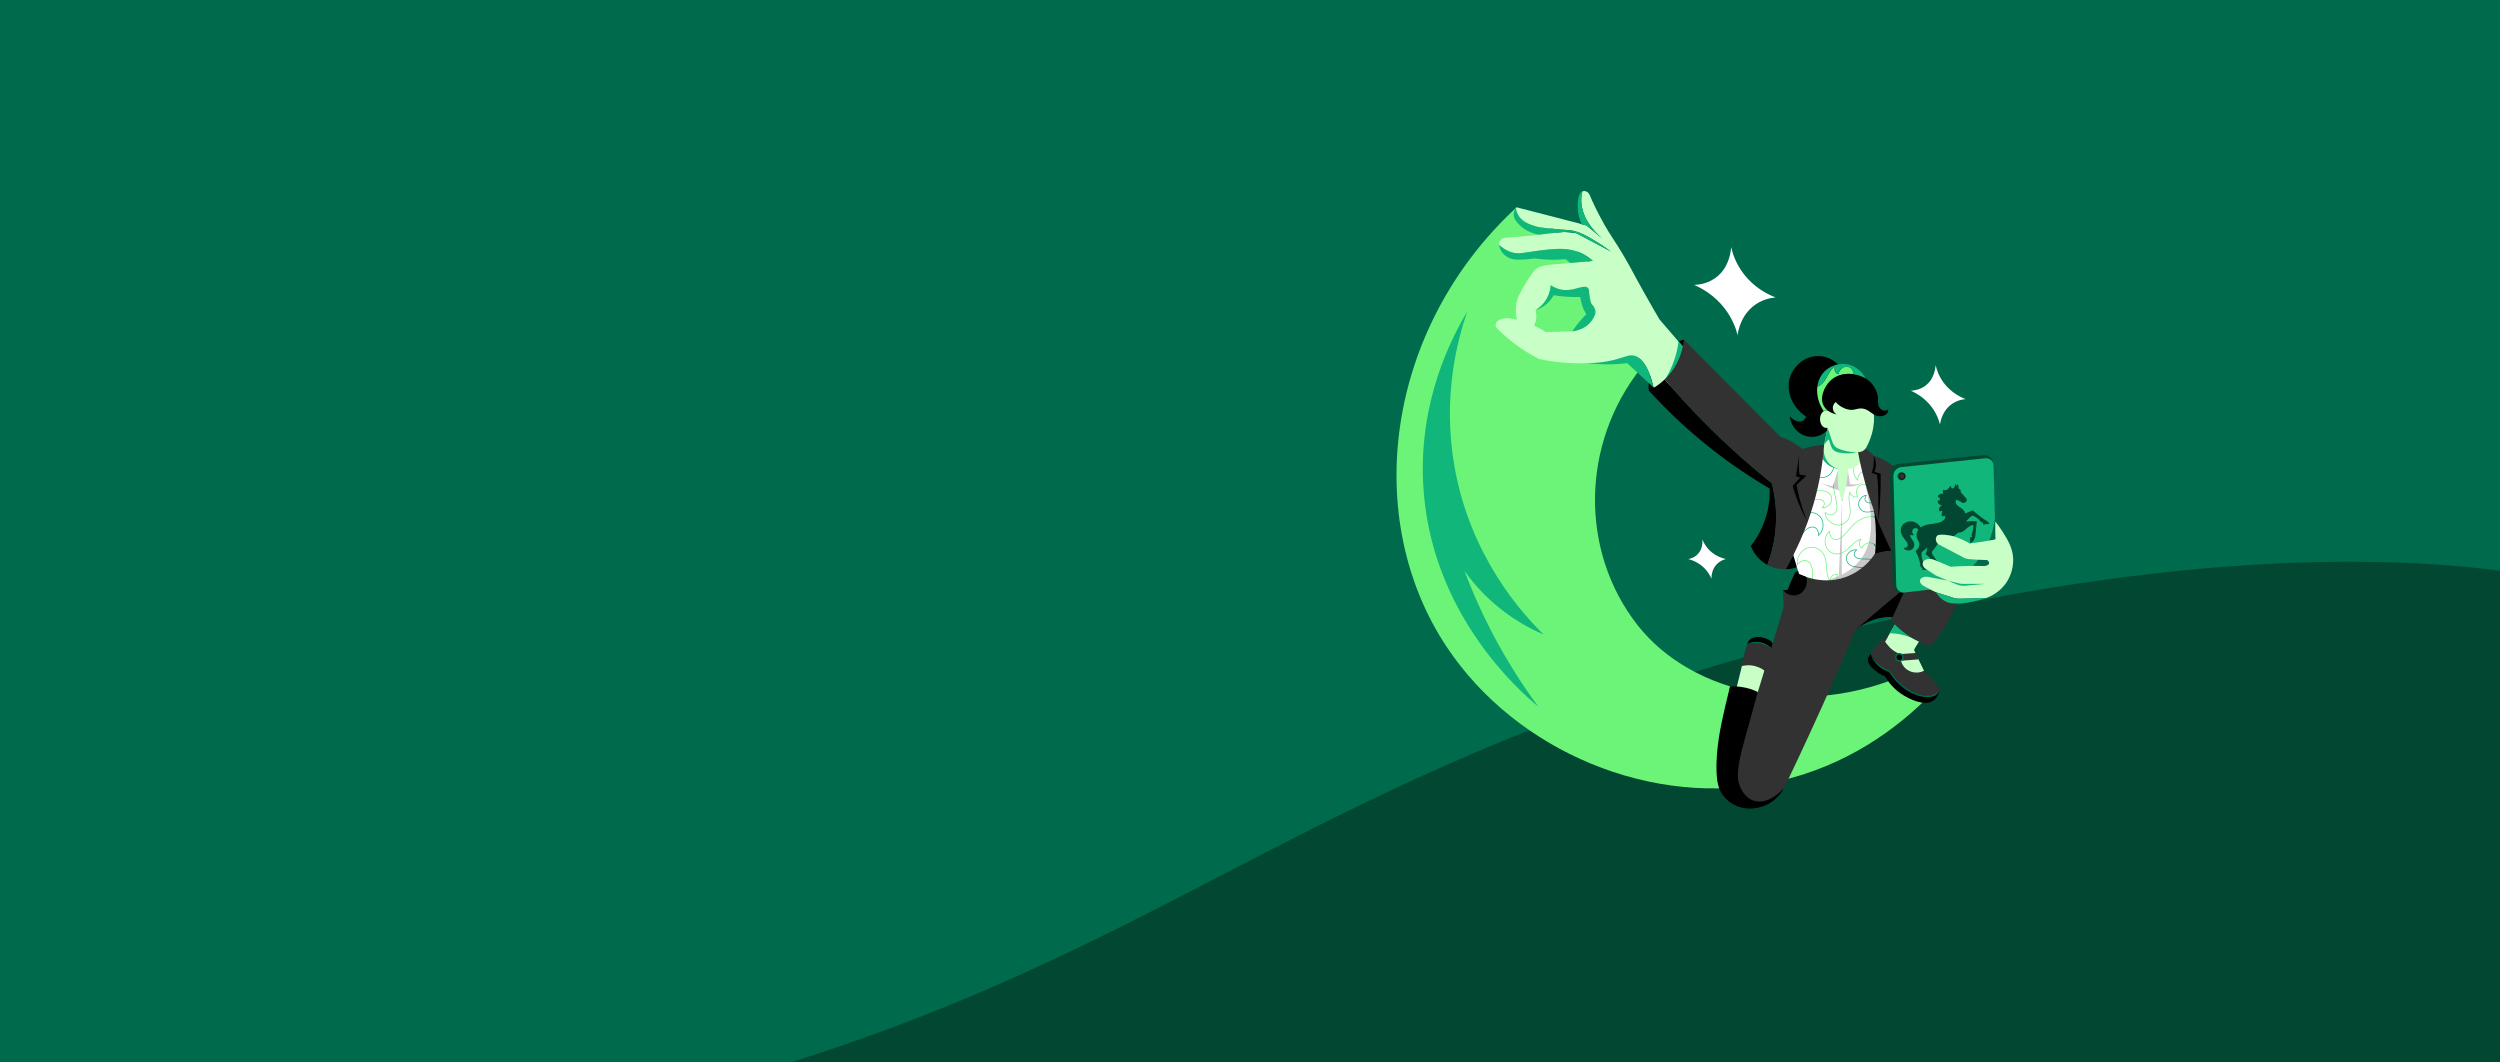 <svg width="2000" height="850" viewBox="0 0 2000 850" fill="none" xmlns="http://www.w3.org/2000/svg">
<rect x="0" y="0" width="2000" height="850" fill="#808080" stroke="none"/>
<g clip-path="url(#clip0_283_2381)">
<rect width="2000" height="850" fill="white"/>
<rect width="2000" height="850" fill="#006A4D"/>
<path d="M1326.47 546.972C973.629 662.778 874.932 808.821 440.748 899.367C154.955 958.967 -158.372 879.453 -249.994 755.895L-71.933 1609.73L2414.72 1091.16L2335.13 709.516C2260.61 352.164 1679.3 431.166 1326.47 546.972Z" fill="#024731"/>
<g clip-path="url(#clip1_283_2381)">
<path d="M1545.24 554.92C1517.62 583.166 1477.05 612.881 1421.78 625.194C1321.68 647.492 1212.91 600.728 1157.68 518.026C1088.85 414.944 1108.18 263.253 1212.88 166.204C1227.61 173.451 1250.71 187.178 1271.95 211.673C1299.5 243.439 1309.46 276.651 1313.34 293.789C1264.59 354.757 1263.74 440.784 1309.83 499.845C1353.77 556.151 1445.83 575.552 1527.04 538.348L1545.24 554.92Z" fill="#6CF479"/>
<path d="M1551.59 552.191C1551.49 552.757 1551.32 553.451 1551.06 554.225C1550.7 555.286 1550.29 556.109 1550 556.643C1549.47 557.631 1549.13 558.269 1548.48 558.907C1548.07 559.365 1547.45 559.969 1546.59 560.528C1538.99 565.55 1526.51 558.382 1523.44 556.62C1515.36 551.977 1510.56 545.47 1507.92 540.991C1507.48 540.839 1506.81 540.596 1506.01 540.235C1503.06 538.913 1501.19 537.309 1498.46 534.931C1497.19 533.835 1496.57 533.197 1495.96 532.339C1495.04 531.039 1494.62 529.91 1494.49 529.526C1494.49 529.517 1494.49 529.508 1494.49 529.499C1494.05 528.234 1494.22 526.836 1494.88 525.675C1495.43 524.718 1495.97 523.819 1496.5 522.979C1498.44 524.906 1500.58 526.882 1502.93 528.871C1506.75 532.124 1510.49 534.863 1513.98 537.162C1514.88 538.939 1520.82 550.258 1533.97 553.429C1542.07 555.382 1548.81 553.254 1551.59 552.191Z" fill="black"/>
<path d="M1474.63 296.406C1474.19 295.707 1467.1 284.795 1454.34 284.845C1443.86 284.886 1435.84 292.29 1432.69 299.85C1428.04 310.998 1432.77 325.353 1444.87 333.304C1444.08 335.501 1442.79 336.345 1442.28 336.625C1439.49 338.179 1435.01 336.889 1431.83 332.935C1432.7 341.855 1439.78 348.801 1448.25 349.438C1455.82 350.008 1463.12 345.44 1466.14 338.101L1474.63 296.406Z" fill="black"/>
<path d="M1486.22 360.261C1487.07 361.985 1487.91 363.709 1488.75 365.432C1490.2 367.366 1491.65 369.299 1493.1 371.233C1485.94 381.878 1478.79 392.523 1471.63 403.169C1463.97 389.229 1456.31 375.288 1448.65 361.348C1452.2 359.494 1455.74 357.639 1459.28 355.784C1460.34 350.646 1461.4 345.507 1462.46 340.368C1464.68 340.546 1466.91 340.724 1469.13 340.902L1486.22 360.261Z" fill="#C7FFC6"/>
<path d="M1470.76 375.298C1469.49 374.926 1464.31 373.252 1461.19 367.958C1459.11 364.44 1458.95 361.031 1458.98 359.452C1458.11 363.275 1457.24 367.098 1456.37 370.921C1457.81 371.836 1459.67 372.832 1461.93 373.646C1465.41 374.898 1468.53 375.24 1470.76 375.298Z" fill="#11B67A"/>
<path d="M1347.09 271.716C1343.57 272.647 1334.9 275.456 1327.87 283.677C1317.69 295.583 1318.76 309.717 1319.02 312.462C1322.4 311.395 1332.07 307.858 1339.35 297.95C1347.55 286.806 1347.28 275.032 1347.09 271.716Z" fill="black"/>
<path d="M1301.82 290.611L1289.3 290.24L1269.55 290.52L1288.02 280.591L1316.09 282.744L1301.82 290.611Z" fill="#C7FFC6"/>
<path d="M1226.54 254.462C1228.02 251.892 1228.29 249.475 1228.34 248.26L1215.86 235.14C1214.27 238.274 1213.52 241.07 1213.15 243.036C1213.03 243.657 1212.93 244.267 1212.86 244.866C1214.45 246.899 1218.43 248.13 1220.48 249.893C1222.6 251.711 1224.99 257.156 1226.54 254.462ZM1213.53 255.806C1213.64 256.196 1213.73 256.49 1213.79 256.67C1214.4 258.619 1215.13 260.161 1215.7 261.217C1216.01 261.477 1219.55 264.386 1223.67 263.126C1225.64 262.533 1226.87 261.245 1227.43 260.556C1225.28 259.574 1222.96 258.636 1220.44 257.783C1218.04 256.97 1215.72 256.32 1213.53 255.806Z" fill="#C7FFC6"/>
<path d="M1346.42 277.427C1340.15 270.136 1333.89 262.844 1327.62 255.558C1324.64 250.491 1320.03 242.578 1314.54 232.745C1305.58 216.738 1304.59 214.067 1298.46 203.759C1290.75 190.813 1289.02 189.458 1283.31 179.364C1277.95 169.867 1274.13 161.615 1271.63 155.759C1270.84 153.919 1269 152.696 1267 152.842C1266.52 152.877 1266.16 152.978 1265.92 153.067C1265.92 153.067 1265.26 155.574 1265.08 158.235C1264.04 173.462 1275.66 185.47 1281.5 190.548C1277.36 187.153 1273.22 183.753 1269.08 180.347C1267.56 180.07 1265.82 179.647 1263.95 178.98C1263.73 178.901 1263.52 178.822 1263.31 178.743C1246.76 174.467 1230.22 170.197 1213.67 165.933C1213.38 165.854 1213.07 165.961 1212.88 166.204L1212.88 166.21C1212.75 166.374 1212.7 166.594 1212.73 166.797C1213.18 169.559 1214.18 171.446 1214.79 172.445C1217.89 177.495 1223.17 179.297 1226.94 180.579C1230.13 181.663 1232.59 181.985 1235.82 182.358C1254.69 184.544 1255.07 183.533 1260.41 185.069C1265.71 186.594 1269.41 188.774 1276.3 192.824C1281.58 195.936 1285.78 198.958 1288.78 201.291C1279.52 196.377 1270.27 191.468 1261.02 186.56L1251.48 185.577C1243 186.187 1227.22 188.243 1227.22 188.243L1203.92 190.299C1201.08 190.553 1199 193.101 1199.32 195.942C1201.4 197.873 1204.32 200.025 1208.15 201.426C1215.02 203.928 1219.15 201.934 1231.28 200.443C1243.94 198.896 1254.74 197.693 1265.08 202.55C1269.3 204.527 1272.34 207.001 1274.19 208.718C1268.25 209.271 1262.3 209.819 1256.35 210.373C1256.36 210.384 1256.37 210.39 1256.38 210.401C1253.23 210.723 1250.66 210.915 1248.96 211.034C1244.86 211.31 1239.73 211.542 1234.23 212.739C1233.36 212.931 1232.06 213.231 1230.58 214.044C1228.35 215.27 1227.07 216.913 1226.17 218.116C1222.55 222.979 1219.21 228.836 1218.25 230.542C1217.46 231.994 1216.67 233.474 1215.89 234.976C1215.78 235.174 1215.68 235.377 1215.58 235.575L1215.52 235.676C1214.84 237.134 1214.08 239.06 1213.5 241.415C1213.94 239.653 1214.66 237.489 1215.86 235.14L1228.34 248.26C1230.41 247.001 1234.63 244.036 1237.6 238.54C1239.83 234.394 1240.42 230.542 1240.59 228.255C1245.9 232.423 1250.09 233.095 1252.85 232.988C1258 232.79 1265.92 229.616 1268.96 230.915C1269.25 231.039 1270.05 231.384 1270.55 232.191C1271.19 233.214 1270.97 234.377 1270.88 235.061C1270.88 235.061 1270.45 238.269 1272.15 242.076C1272.3 242.402 1272.72 243.037 1273.12 243.669C1274.41 245.693 1275.18 246.543 1275.5 247.074C1276.96 249.485 1274.31 253.809 1273.59 254.995C1269.33 261.958 1260.58 264.413 1257.79 265.092L1236.76 265.651C1234.2 264.007 1231.09 262.228 1227.43 260.556C1226.87 261.246 1225.64 262.533 1223.67 263.126C1219.55 264.386 1216.01 261.477 1215.7 261.217C1215.13 260.161 1214.4 258.619 1213.79 256.67C1213.73 256.49 1213.64 256.196 1213.53 255.806C1211.02 255.219 1208.67 254.807 1206.56 254.519H1206.55C1201.22 254.434 1197.22 256.501 1196.58 259.263C1196.44 259.822 1196.38 260.692 1196.85 261.872C1200.44 265.6 1204.72 269.565 1209.74 273.502C1217.54 279.63 1225.06 284.058 1231.43 287.244C1237.01 288.436 1243.39 289.475 1250.46 290.079C1257.47 290.678 1263.88 290.74 1269.55 290.52C1273.18 289.706 1276.81 288.893 1280.44 288.074C1280.56 288.08 1280.67 288.086 1280.78 288.086C1296.4 288.441 1299.99 282.347 1307.15 284.442C1312.41 285.973 1318.67 291.661 1322.86 309.961C1331.37 311.949 1340.29 308.628 1345.43 301.562C1350.59 294.474 1350.98 284.923 1346.42 277.427ZM1281.52 190.565C1282.4 191.293 1283.27 192.011 1284.15 192.728C1283.6 192.299 1282.67 191.57 1281.52 190.565Z" fill="#C7FFC6"/>
<path d="M1322.86 309.961L1301.82 290.61C1295.11 291.356 1287.13 291.763 1278.17 291.266C1275.17 291.096 1272.29 290.842 1269.55 290.52C1275.03 290.541 1283.2 290.081 1292.72 287.529C1300.43 285.463 1303.23 283.582 1307.15 284.443C1312.04 285.517 1318.18 290.756 1322.86 309.961Z" fill="#11B67A"/>
<path d="M1281.5 190.55C1281.81 190.821 1277.66 187.747 1275.29 185.451C1273.31 183.533 1272.52 182.522 1271.36 181.703C1270.85 181.346 1270.39 181.119 1270.16 180.998C1268.29 180.014 1266.59 179.619 1265.42 179.443L1265.3 179.154C1263.31 174.83 1262.63 171.101 1262.37 168.614C1261.88 163.925 1261.99 154.63 1265.83 153.094C1265.86 153.084 1265.89 153.074 1265.92 153.064C1265.92 153.064 1265.26 155.577 1265.08 158.234C1264.04 173.461 1275.66 185.47 1281.5 190.55Z" fill="#11B67A"/>
<path d="M1281.52 190.565C1281.52 190.565 1281.51 190.555 1281.5 190.55" stroke="white" stroke-miterlimit="10"/>
<path d="M1288.78 201.288C1279.52 196.376 1270.27 191.469 1261.01 186.563C1259.73 186.107 1257.98 185.636 1255.89 185.463C1254.17 185.322 1252.67 185.418 1251.48 185.579C1249.59 185.741 1247.57 185.924 1245.44 186.133C1241.31 186.536 1240.4 186.634 1239.9 186.694C1239.62 186.729 1239.41 186.756 1239.28 186.772C1237.69 186.976 1235.15 187.281 1230.97 187.736C1227.04 186.965 1220.6 185.045 1215.44 179.833C1213.4 177.771 1210.8 175.121 1210.95 171.42C1211.05 169.18 1211.98 167.472 1212.68 166.483C1213.1 169.414 1214.15 171.405 1214.79 172.448C1217.89 177.494 1223.17 179.297 1226.94 180.578C1230.12 181.661 1232.6 181.984 1235.82 182.356C1254.69 184.546 1255.07 183.533 1260.41 185.068C1265.72 186.592 1269.41 188.772 1276.3 192.825C1281.58 195.934 1285.78 198.959 1288.78 201.288Z" fill="#11B67A"/>
<path d="M1274.19 208.718C1268.25 209.269 1262.3 209.82 1256.35 210.371C1255.05 209.353 1253.76 208.335 1252.46 207.317C1249.14 207.625 1245.52 207.809 1241.61 207.784C1236.35 207.749 1231.55 207.337 1227.31 206.756C1225.43 207.052 1223.42 207.3 1221.28 207.471C1218.1 207.726 1215.14 207.771 1212.45 207.69C1206.79 207.118 1202 203.84 1200.11 199.088C1199.68 198 1199.44 196.937 1199.32 195.944C1201.4 197.871 1204.32 200.026 1208.15 201.427C1215.01 203.93 1219.15 201.933 1231.28 200.443C1243.93 198.894 1254.74 197.692 1265.08 202.549C1269.3 204.526 1272.34 206.999 1274.19 208.718Z" fill="#11B67A"/>
<path d="M1274.43 254.994C1271.38 260.311 1266.44 262.629 1264.88 263.265C1261.38 264.689 1258.3 265.039 1257.79 265.091C1259.34 262.782 1261.14 260.328 1263.21 257.795C1265.19 255.392 1267.14 253.246 1269.01 251.349C1267.89 249.571 1266.62 247.157 1265.64 244.148C1264.84 241.679 1264.44 239.435 1264.24 237.607C1260.65 237.701 1256.7 237.642 1252.46 237.324C1249.05 237.066 1245.87 236.673 1242.93 236.202C1241.9 238.034 1240.13 240.701 1237.22 243.214C1233.85 246.134 1230.46 247.56 1228.34 248.26C1230.41 246.999 1234.63 244.034 1237.6 238.541C1239.83 234.394 1240.42 230.545 1240.59 228.255C1246.19 231.635 1250.69 232.185 1253.81 232.03C1261.23 231.663 1267.61 227.57 1270.32 230.312C1270.92 230.924 1271.14 231.681 1271.24 232.15C1271.28 232.995 1271.33 233.678 1271.37 234.122C1271.42 234.721 1271.47 235.2 1271.53 235.668C1271.75 237.321 1271.93 238.982 1272.47 240.961C1272.77 242.051 1272.99 242.558 1273.27 243.034C1273.71 243.788 1274.13 244.168 1274.49 244.576C1274.49 244.576 1275.56 245.809 1276.19 248.084C1276.91 250.667 1275.47 253.17 1274.43 254.994Z" fill="#11B67A"/>
<path d="M1438.07 453.36L1434.67 444.03L1428.5 455.3C1430.49 455.366 1433.07 455.186 1435.89 454.237C1436.68 453.971 1437.41 453.672 1438.07 453.36Z" fill="black"/>
<path d="M1498.88 406.606L1499.31 444.03C1501.11 443.042 1503.86 441.823 1507.39 441.266C1509.7 440.901 1511.74 440.918 1513.34 441.053L1498.88 406.606Z" fill="black"/>
<path d="M1499.31 444.031C1499.27 444.099 1499.23 444.166 1499.19 444.246L1499.17 444.268C1499.14 444.313 1499.11 444.364 1499.07 444.415C1498.66 445.081 1498.04 446.042 1497.2 447.188C1497.07 447.358 1496.94 447.533 1496.8 447.713C1495.53 449.391 1493.82 451.402 1491.64 453.458C1491.63 453.475 1491.61 453.486 1491.6 453.497C1491.37 453.712 1491.15 453.926 1490.91 454.141C1490.74 454.288 1490.57 454.44 1490.4 454.582C1486.35 458.146 1480.88 461.704 1473.79 463.805C1472.64 464.15 1471.49 464.438 1470.37 464.675C1470.18 464.714 1470 464.748 1469.81 464.788C1462.34 466.262 1455.62 465.545 1450.37 464.234C1450.18 464.195 1449.99 464.144 1449.8 464.093C1444.34 462.67 1440.57 460.653 1439.35 459.976L1434.67 444.031C1435.67 439.992 1436.68 435.948 1437.68 431.91C1437.78 431.526 1437.88 431.142 1437.97 430.758C1439.47 424.731 1440.97 418.705 1442.47 412.678C1442.54 412.407 1442.6 412.13 1442.67 411.859C1443.65 407.934 1444.63 404.002 1445.6 400.077C1445.65 399.891 1445.7 399.699 1445.74 399.512C1446.68 395.734 1447.62 391.949 1448.56 388.171V388.165C1448.61 387.979 1448.66 387.803 1448.7 387.617C1449.36 384.968 1450.02 382.314 1450.68 379.665C1450.73 379.456 1450.78 379.247 1450.83 379.038C1451.19 377.614 1451.54 376.197 1451.89 374.773L1452.03 374.231C1452.09 373.983 1452.15 373.74 1452.22 373.491C1452.26 373.305 1452.31 373.113 1452.35 372.926C1453.41 368.702 1454.46 364.477 1455.51 360.252C1455.67 361.314 1456.07 363.251 1457.13 365.443C1457.29 365.764 1457.46 366.098 1457.66 366.431C1458.21 367.402 1458.9 368.413 1459.76 369.396C1461.01 370.814 1462.35 371.887 1463.68 372.712H1463.69C1463.87 372.825 1464.05 372.938 1464.24 373.039C1465.06 373.508 1465.86 373.881 1466.61 374.175C1466.79 374.248 1466.97 374.316 1467.14 374.378C1468.79 374.977 1470.12 375.203 1470.76 375.299C1470.76 375.31 1470.76 375.321 1470.76 375.332C1470.75 375.372 1470.75 375.411 1470.74 375.457C1470.7 375.762 1470.66 376.072 1470.62 376.389V376.394C1470.6 376.632 1470.57 376.874 1470.54 377.117C1470.43 378.083 1470.35 379.111 1470.31 380.19C1470.28 380.721 1470.26 381.274 1470.26 381.833C1470.23 383.308 1470.27 384.872 1470.39 386.51C1470.45 387.284 1470.52 388.035 1470.61 388.764C1470.65 389.103 1470.69 389.436 1470.74 389.764C1471.36 394.288 1472.5 398.078 1473.58 400.953C1474.76 397.643 1475.91 393.706 1476.77 389.193C1476.82 388.911 1476.87 388.628 1476.92 388.346C1476.93 388.323 1476.93 388.295 1476.93 388.272C1476.99 387.973 1477.04 387.668 1477.09 387.363C1477.18 386.866 1477.25 386.375 1477.32 385.889C1477.81 382.483 1478.05 379.326 1478.13 376.496C1478.14 376.033 1478.15 375.581 1478.15 375.135C1479.15 375.078 1480.87 374.892 1482.78 374.124C1482.99 374.045 1483.2 373.954 1483.4 373.858C1484.26 373.463 1485.16 372.943 1486.02 372.266C1486.25 372.085 1486.46 371.91 1486.66 371.723C1486.83 371.576 1486.99 371.43 1487.14 371.277C1487.72 370.701 1488.19 370.131 1488.57 369.605C1488.81 370.43 1489.03 371.26 1489.26 372.085C1489.33 372.322 1489.4 372.565 1489.47 372.802C1489.86 374.225 1490.26 375.649 1490.66 377.072C1490.71 377.253 1490.76 377.439 1490.81 377.62C1491.76 381.043 1492.71 384.465 1493.67 387.894C1493.74 388.159 1493.81 388.425 1493.89 388.69C1495.12 393.102 1496.35 397.518 1497.58 401.93C1497.63 402.11 1497.68 402.297 1497.73 402.477C1498.12 403.856 1498.5 405.228 1498.89 406.606L1498.9 408.058L1498.91 408.6L1498.92 409.176L1498.96 413.181L1498.97 413.763L1499.21 435.05L1499.22 435.801L1499.31 444.031Z" fill="white"/>
<path d="M1463.1 463.878C1463.19 464.048 1463.29 464.223 1463.39 464.387C1462.4 464.472 1461.53 464.517 1460.81 464.545C1461.55 464.342 1462.32 464.121 1463.1 463.878Z" fill="#C9C9C9"/>
<path d="M1463.65 463.709C1463.75 463.675 1463.86 463.641 1463.98 463.607C1463.94 463.782 1463.91 463.958 1463.9 464.138C1463.81 463.997 1463.73 463.85 1463.65 463.709Z" fill="#C9C9C9"/>
<path d="M1469.43 463.59C1467.6 463.923 1465.92 464.144 1464.46 464.291C1464.48 463.986 1464.52 463.692 1464.59 463.404C1466.1 462.907 1467.67 462.336 1469.26 461.681C1469.22 462.331 1469.28 462.975 1469.43 463.59Z" fill="#C9C9C9"/>
<path d="M1486.55 454.017C1487.87 454.13 1489.14 454.248 1490.32 454.559C1483.7 459.823 1476.1 462.303 1469.98 463.483C1469.83 462.822 1469.76 462.128 1469.84 461.433C1470.25 461.263 1470.67 461.077 1471.09 460.891V460.885C1471.87 460.54 1472.65 460.168 1473.43 459.772C1476.69 458.123 1479.94 456.078 1482.91 453.525C1484.1 453.808 1485.33 453.909 1486.55 454.017Z" fill="#C9C9C9"/>
<path d="M1491.97 447.493C1493.57 447.505 1495.26 447.516 1496.96 447.731C1496.52 448.324 1496.05 448.911 1495.56 449.493C1494.09 451.232 1492.51 452.769 1490.86 454.124C1489.5 453.706 1488.03 453.577 1486.6 453.452C1485.55 453.362 1484.48 453.271 1483.44 453.068C1485.33 451.396 1487.09 449.516 1488.67 447.397C1489.69 447.482 1490.8 447.488 1491.97 447.493Z" fill="#C9C9C9"/>
<path d="M1500.48 437.468V437.473C1500.38 439.337 1500.23 441.139 1500.06 442.862C1499.88 443.189 1499.71 443.511 1499.51 443.839C1499.51 443.843 1499.51 443.846 1499.51 443.85C1499.51 443.856 1499.5 443.861 1499.5 443.867C1499.38 444.082 1499.25 444.296 1499.12 444.511C1498.59 445.415 1497.99 446.313 1497.34 447.205C1497.29 447.2 1497.25 447.194 1497.2 447.188C1495.42 446.951 1493.65 446.94 1491.97 446.928C1490.95 446.923 1489.97 446.917 1489.06 446.861C1489.47 446.307 1489.85 445.737 1490.22 445.149C1492.32 441.845 1493.81 438.281 1494.84 434.621C1496.66 434.361 1498.16 434.887 1499.22 435.801C1499.77 436.27 1500.2 436.846 1500.48 437.468Z" fill="#C9C9C9"/>
<path d="M1495.29 402.054C1494.05 394.881 1492.61 390.029 1493.19 389.91C1493.59 389.831 1494.61 392.102 1497.29 401.98C1496.58 402.093 1495.92 402.127 1495.29 402.054Z" fill="#C9C9C9"/>
<path d="M1499.04 408.572C1498.77 408.628 1498.5 408.685 1498.23 408.747C1497.59 408.888 1496.95 409.029 1496.31 409.142C1496.05 406.832 1495.73 404.646 1495.39 402.63C1496.04 402.692 1496.72 402.647 1497.44 402.528C1497.92 404.302 1498.45 406.307 1499.04 408.572Z" fill="#C9C9C9"/>
<path d="M1499.84 413.327C1498.84 413.124 1497.77 413.022 1496.66 413.045C1496.58 411.91 1496.48 410.797 1496.36 409.707C1497.03 409.588 1497.69 409.441 1498.35 409.3C1498.63 409.238 1498.9 409.176 1499.17 409.12C1499.25 409.413 1499.33 409.707 1499.41 410.006C1499.56 411.08 1499.7 412.192 1499.84 413.327Z" fill="#C9C9C9"/>
<path d="M1500.55 436.4C1499.39 434.711 1497.32 433.796 1495.01 434.034C1496.84 427.233 1497.1 420.105 1496.69 413.616C1497.82 413.593 1498.89 413.706 1499.9 413.932C1500.37 418.196 1500.69 422.856 1500.73 427.866C1500.76 430.842 1500.69 433.689 1500.55 436.4Z" fill="#C9C9C9"/>
<path d="M1469.89 431.215C1470.75 431.017 1471.57 430.633 1472.37 430.108L1472.34 430.797C1471.59 431.243 1470.83 431.576 1470.02 431.763C1468.28 432.164 1466.74 431.881 1465.58 430.927C1464.26 429.848 1463.51 427.996 1463.45 425.663C1460.81 428.221 1459.77 432.017 1460.68 435.931C1461.25 438.371 1462.76 440.399 1464.92 441.641C1466.95 442.811 1469.4 443.189 1471.65 442.664C1471.72 442.647 1471.79 442.63 1471.85 442.613L1471.83 443.2C1471.81 443.206 1471.8 443.206 1471.78 443.212C1469.39 443.771 1466.79 443.375 1464.64 442.133C1462.33 440.811 1460.73 438.654 1460.13 436.061C1459.12 431.712 1460.4 427.504 1463.55 424.804L1464.03 424.392L1464.01 425.03C1463.95 427.487 1464.64 429.425 1465.94 430.492C1466.96 431.328 1468.33 431.576 1469.89 431.215Z" fill="#6CF479"/>
<path d="M1500.55 436.4C1500.53 436.762 1500.51 437.118 1500.48 437.468C1500.2 436.847 1499.77 436.27 1499.22 435.802C1498.16 434.887 1496.66 434.361 1494.84 434.621C1494.9 434.423 1494.96 434.232 1495.01 434.034C1496.59 433.87 1498.07 434.254 1499.21 435.05C1499.73 435.418 1500.19 435.869 1500.55 436.4Z" fill="#11B67A"/>
<path d="M1494.09 434.186C1494.4 434.113 1494.71 434.062 1495.01 434.034C1494.96 434.232 1494.9 434.424 1494.84 434.621C1494.64 434.644 1494.43 434.683 1494.22 434.734C1492.55 435.124 1490.41 436.344 1489.87 438.518L1489.79 438.84L1489.49 438.711C1488.35 438.231 1487.49 437.146 1487.21 435.802C1486.92 434.469 1487.23 433.085 1488.05 431.904C1485.19 432.825 1483.02 434.966 1480.73 437.219C1478.58 439.338 1476.36 441.523 1473.48 442.676V442.065C1476.16 440.93 1478.28 438.846 1480.33 436.818C1482.77 434.418 1485.29 431.933 1488.7 431.136L1488.98 431.074L1489.08 431.498L1488.99 431.645C1487.91 432.808 1487.46 434.282 1487.76 435.683C1487.99 436.728 1488.6 437.592 1489.42 438.05C1490.14 435.836 1492.35 434.587 1494.09 434.186Z" fill="#6CF479"/>
<path d="M1499.5 443.867C1499.38 444.082 1499.25 444.296 1499.12 444.511L1499.07 444.415L1499.06 444.392L1499.17 444.268L1499.19 444.246C1499.3 444.121 1499.4 443.991 1499.5 443.867Z" fill="#6CF479"/>
<path d="M1499.9 413.932C1499.6 413.864 1499.28 413.802 1498.97 413.762C1498.24 413.649 1497.48 413.598 1496.69 413.615C1496.68 413.423 1496.67 413.237 1496.66 413.045C1497.45 413.028 1498.22 413.073 1498.96 413.181C1499.26 413.22 1499.55 413.271 1499.84 413.327C1499.86 413.525 1499.88 413.728 1499.9 413.932Z" fill="#11B67A"/>
<path d="M1496.66 413.045C1496.67 413.237 1496.68 413.423 1496.69 413.615C1495.58 413.627 1494.4 413.768 1493.17 414.056C1486.49 415.604 1482.29 420.478 1478.58 424.77C1476.81 426.804 1475.2 428.668 1473.51 429.989V429.255C1475.04 427.996 1476.53 426.273 1478.15 424.403C1481.91 420.043 1486.19 415.095 1493.04 413.508C1494.31 413.214 1495.51 413.062 1496.66 413.045Z" fill="#6CF479"/>
<path d="M1466.55 388.188C1466.56 389.091 1466.62 389.984 1466.73 390.871C1465.55 390.464 1464.31 389.984 1463.04 389.436C1460.09 388.154 1457.56 386.759 1455.47 385.448C1457.1 386.352 1459.21 387.323 1461.77 388.052C1463.42 388.521 1464.95 388.798 1466.29 388.956L1466.55 388.188Z" fill="#C9C9C9"/>
<path d="M1471.13 392.226C1469.94 391.915 1468.67 391.537 1467.32 391.085C1467.13 389.532 1467.05 387.95 1467.14 386.357V386.352L1470.22 376.965C1470.22 376.965 1470.22 376.959 1470.22 376.959L1470.75 375.344C1470.75 375.34 1470.75 375.338 1470.75 375.338L1470.76 375.298C1470.76 375.31 1470.76 375.321 1470.76 375.332C1470.75 375.372 1470.75 375.411 1470.74 375.457C1470.7 375.762 1470.66 376.067 1470.63 376.383L1470.62 376.388V376.394C1470.59 376.631 1470.57 376.874 1470.54 377.117C1470.44 378.088 1470.36 379.116 1470.31 380.19C1470.28 380.726 1470.27 381.274 1470.26 381.833C1470.23 383.319 1470.27 384.878 1470.39 386.51C1470.45 387.284 1470.52 388.035 1470.61 388.764C1470.65 389.102 1470.69 389.436 1470.74 389.763C1470.85 390.616 1470.98 391.441 1471.13 392.226Z" fill="#C9C9C9"/>
<path d="M1491.67 385.367C1489.9 386.356 1486.74 387.75 1482.77 387.573C1481.73 387.527 1480.79 387.381 1479.95 387.188C1479.35 383.171 1478.75 379.154 1478.15 375.136C1478.14 377.836 1477.98 380.803 1477.58 383.985C1477.36 385.819 1477.08 387.558 1476.76 389.195C1478.54 389.332 1481.09 389.328 1484.04 388.637C1487.48 387.831 1490.06 386.421 1491.67 385.367Z" fill="#C9C9C9"/>
<path d="M1473.51 429.255V429.99C1473.13 430.289 1472.74 430.56 1472.34 430.797L1472.37 430.108C1472.75 429.86 1473.13 429.572 1473.51 429.255Z" fill="#11B67A"/>
<path d="M1473.48 442.065V442.675C1472.95 442.89 1472.4 443.065 1471.83 443.201L1471.85 442.613C1472.42 442.472 1472.96 442.286 1473.48 442.065Z" fill="#11B67A"/>
<path d="M1471.83 443.201C1472.4 443.065 1472.95 442.89 1473.48 442.675L1473.43 459.772L1473.42 461.693L1471.04 462.167L1471.09 460.891V460.885L1471.83 443.201Z" fill="#C9C9C9"/>
<path d="M1473.51 429.99L1473.48 442.065C1472.96 442.286 1472.42 442.472 1471.85 442.613L1472.34 430.797C1472.74 430.56 1473.13 430.289 1473.51 429.99Z" fill="#C9C9C9"/>
<path d="M1473.53 419.817L1473.51 429.255C1473.13 429.572 1472.75 429.86 1472.37 430.108L1472.79 420.038C1473.04 419.976 1473.29 419.902 1473.53 419.817Z" fill="#C9C9C9"/>
<path d="M1473.58 400.93L1473.54 419.218C1473.3 419.303 1473.06 419.376 1472.81 419.444L1473.58 400.93Z" fill="#C9C9C9"/>
<path d="M1469.98 463.483C1469.8 463.522 1469.61 463.556 1469.43 463.59C1469.28 462.975 1469.22 462.331 1469.26 461.681C1469.45 461.602 1469.65 461.517 1469.84 461.433C1469.76 462.127 1469.83 462.822 1469.98 463.483Z" fill="#11B67A"/>
<path d="M1464.59 463.404C1464.52 463.692 1464.48 463.986 1464.46 464.291C1464.09 464.324 1463.73 464.358 1463.39 464.387C1463.29 464.223 1463.19 464.048 1463.1 463.878C1463.28 463.822 1463.46 463.765 1463.65 463.709C1463.73 463.85 1463.81 463.997 1463.9 464.138C1463.91 463.957 1463.94 463.782 1463.98 463.607C1464.18 463.539 1464.38 463.472 1464.59 463.404Z" fill="#11B67A"/>
<path d="M1463.65 463.709C1463.46 463.766 1463.28 463.822 1463.1 463.879C1461.5 460.896 1461.24 457.406 1460.99 454.017C1460.69 450.029 1460.39 445.906 1457.94 442.489C1455 438.405 1448.62 436.299 1443.45 440.015C1439.7 442.715 1437.73 446.787 1438.11 451.006C1439.86 449.08 1441.83 448.041 1443.73 448.041H1443.91C1445.61 448.103 1447.13 449.001 1448.3 450.639C1450.44 453.604 1450.41 457.965 1450.37 463.014C1450.37 463.415 1450.37 463.822 1450.37 464.234C1450.18 464.195 1449.99 464.144 1449.8 464.093C1449.8 463.732 1449.8 463.37 1449.81 463.009C1449.84 458.061 1449.87 453.785 1447.84 450.967C1446.77 449.476 1445.4 448.662 1443.89 448.606C1441.97 448.521 1439.91 449.69 1438.12 451.854L1437.71 452.339L1437.62 451.712C1436.95 447.058 1439.01 442.517 1443.12 439.558C1448.58 435.632 1455.3 437.852 1458.39 442.161C1460.94 445.703 1461.25 449.911 1461.55 453.977C1461.81 457.496 1462.05 460.834 1463.65 463.709Z" fill="#6CF479"/>
<path d="M1464.46 464.291C1464.44 464.5 1464.43 464.715 1464.44 464.935L1464.44 465.087L1464.05 465.37L1463.88 465.138C1463.71 464.895 1463.55 464.641 1463.39 464.387C1463.73 464.359 1464.09 464.325 1464.46 464.291Z" fill="#6CF479"/>
<path d="M1470.5 459.411L1470.35 459.699C1470.06 460.264 1469.9 460.845 1469.84 461.433C1469.65 461.518 1469.45 461.602 1469.26 461.681C1469.29 461.032 1469.43 460.382 1469.7 459.755C1468.63 459.507 1467.43 459.789 1466.43 460.529C1465.49 461.224 1464.86 462.229 1464.59 463.404C1464.38 463.472 1464.18 463.54 1463.98 463.607C1464.23 462.161 1464.96 460.919 1466.09 460.077C1467.34 459.151 1468.87 458.863 1470.19 459.303L1470.5 459.411Z" fill="#6CF479"/>
<path d="M1470.37 464.675C1470.18 464.714 1470 464.748 1469.81 464.788C1469.66 464.403 1469.53 464.002 1469.43 463.59C1469.61 463.556 1469.8 463.522 1469.98 463.483C1470.08 463.895 1470.21 464.296 1470.37 464.675Z" fill="#6CF479"/>
<path d="M1454.98 428.47L1454.49 428.882L1454.51 428.25C1454.58 425.793 1453.89 423.85 1452.59 422.788C1451.57 421.952 1450.2 421.698 1448.63 422.065C1445.68 422.748 1443.22 425.59 1440.38 428.877C1439.52 429.877 1438.63 430.904 1437.68 431.91C1437.78 431.526 1437.88 431.142 1437.97 430.758C1438.65 430.001 1439.31 429.244 1439.95 428.504C1442.86 425.143 1445.37 422.24 1448.5 421.512C1450.24 421.111 1451.78 421.398 1452.94 422.347C1454.27 423.426 1455.01 425.284 1455.07 427.617C1457.72 425.053 1458.75 421.263 1457.84 417.343C1457.28 414.909 1455.77 412.876 1453.61 411.633C1451.58 410.464 1449.12 410.091 1446.87 410.611C1445.22 410.995 1443.78 411.746 1442.47 412.678C1442.53 412.407 1442.6 412.13 1442.67 411.859C1443.89 411.051 1445.23 410.413 1446.75 410.063C1449.13 409.509 1451.74 409.905 1453.89 411.142C1456.19 412.469 1457.79 414.627 1458.39 417.213C1459.4 421.568 1458.12 425.776 1454.98 428.47Z" fill="#11B67A"/>
<path d="M1473.54 419.219L1473.53 419.817C1473.29 419.902 1473.04 419.976 1472.79 420.038L1472.81 419.445C1473.06 419.377 1473.3 419.303 1473.54 419.219Z" fill="#11B67A"/>
<path d="M1466.73 390.876V390.87C1466.62 389.983 1466.56 389.091 1466.55 388.187V388.182L1467.14 386.357C1467.05 387.95 1467.13 389.532 1467.32 391.085C1467.13 391.017 1466.93 390.949 1466.73 390.876Z" fill="#11B67A"/>
<path d="M1472.81 419.444L1472.79 420.037C1472.08 420.207 1471.34 420.303 1470.59 420.303C1469.37 420.303 1468.11 420.06 1466.84 419.518C1462.74 417.756 1460.09 414.242 1459.78 410.108L1459.73 409.475L1460.24 409.865C1462.18 411.367 1464.15 411.966 1465.78 411.543C1467.06 411.209 1468.07 410.255 1468.7 408.781C1469.89 405.99 1469.06 402.33 1468.09 398.094C1467.56 395.795 1467 393.384 1466.73 390.876C1466.93 390.949 1467.13 391.017 1467.32 391.085C1467.61 393.463 1468.14 395.773 1468.64 397.97C1469.63 402.302 1470.49 406.041 1469.22 409.001C1468.52 410.644 1467.38 411.712 1465.92 412.09C1464.27 412.514 1462.33 412.023 1460.41 410.69C1460.92 414.338 1463.37 417.411 1467.06 418.998C1469.06 419.851 1471.04 419.919 1472.81 419.444Z" fill="#6CF479"/>
<path d="M1493.89 388.69C1493.55 388.464 1493.19 388.267 1492.78 388.092C1491.56 387.566 1490.19 387.566 1488.95 388.097C1487.63 388.657 1486.56 389.775 1485.92 391.243C1485.25 392.819 1484.97 395.265 1486.4 396.988L1486.62 397.242L1486.34 397.411C1485.27 398.044 1483.9 398.089 1482.64 397.53C1481.39 396.97 1480.46 395.909 1479.99 394.542C1479.04 397.394 1479.48 400.416 1479.95 403.596C1480.47 407.148 1481.01 410.82 1479.5 414.356C1478.45 416.813 1476.24 418.908 1473.53 419.817L1473.54 419.219C1476.01 418.326 1478.01 416.389 1478.98 414.13C1480.43 410.741 1479.9 407.154 1479.39 403.675C1478.9 400.286 1478.38 396.784 1479.76 393.565L1479.87 393.305L1480.27 393.474L1480.34 393.638C1480.64 395.197 1481.56 396.428 1482.87 397.016C1483.85 397.451 1484.9 397.468 1485.76 397.072C1484.4 395.18 1484.7 392.661 1485.4 391.023C1486.09 389.419 1487.27 388.193 1488.73 387.578C1490.11 386.99 1491.63 386.985 1493 387.572C1493.24 387.674 1493.46 387.781 1493.67 387.894C1493.74 388.159 1493.81 388.425 1493.89 388.69Z" fill="#6CF479"/>
<path d="M1499.17 409.12C1499.09 409.137 1499 409.154 1498.91 409.176C1498.73 409.216 1498.54 409.255 1498.35 409.3C1497.69 409.442 1497.03 409.588 1496.36 409.707C1496.34 409.521 1496.33 409.329 1496.31 409.142C1496.95 409.029 1497.59 408.888 1498.23 408.747C1498.45 408.696 1498.68 408.645 1498.91 408.6C1498.95 408.589 1498.99 408.583 1499.04 408.572C1499.08 408.753 1499.13 408.933 1499.17 409.12Z" fill="#006A4D"/>
<path d="M1497.44 402.528C1496.72 402.647 1496.04 402.692 1495.39 402.63C1495.36 402.438 1495.33 402.246 1495.29 402.054C1495.92 402.127 1496.58 402.093 1497.29 401.98C1497.34 402.161 1497.4 402.342 1497.44 402.528Z" fill="#006A4D"/>
<path d="M1496.31 409.142C1496.33 409.329 1496.34 409.521 1496.36 409.707C1494.63 410.018 1492.85 410.131 1491.07 409.521C1488.06 408.481 1485.63 405.002 1486.94 401.184C1487.92 398.32 1490.18 396.355 1492.96 395.937L1493.59 395.841L1493.24 396.372C1492.35 397.722 1492.05 399.043 1492.4 400.083C1492.67 400.896 1493.35 401.506 1494.33 401.845C1494.64 401.952 1494.96 402.02 1495.29 402.054C1495.33 402.246 1495.36 402.438 1495.39 402.63C1494.96 402.596 1494.55 402.517 1494.15 402.381C1492.99 401.98 1492.2 401.246 1491.87 400.263C1491.5 399.202 1491.71 397.925 1492.43 396.62C1490.14 397.185 1488.32 398.919 1487.47 401.37C1486.27 404.855 1488.51 408.035 1491.26 408.984C1492.93 409.56 1494.63 409.447 1496.31 409.142Z" fill="#11B67A"/>
<path d="M1497.73 402.477C1497.63 402.495 1497.54 402.511 1497.44 402.528C1497.4 402.342 1497.34 402.161 1497.29 401.98C1497.39 401.963 1497.49 401.952 1497.58 401.93C1497.63 402.11 1497.68 402.297 1497.73 402.477Z" fill="#6CF479"/>
<path d="M1490.86 454.124C1490.68 454.277 1490.5 454.418 1490.32 454.559C1489.14 454.248 1487.87 454.13 1486.55 454.017C1485.33 453.909 1484.1 453.808 1482.91 453.525C1483.09 453.379 1483.26 453.226 1483.44 453.068C1484.48 453.271 1485.55 453.362 1486.6 453.452C1488.03 453.576 1489.5 453.706 1490.86 454.124Z" fill="#006A4D"/>
<path d="M1490.91 454.141C1490.74 454.288 1490.57 454.44 1490.4 454.581C1490.37 454.576 1490.35 454.565 1490.32 454.559C1490.5 454.418 1490.68 454.277 1490.86 454.124C1490.88 454.13 1490.89 454.135 1490.91 454.141Z" fill="#6CF479"/>
<path d="M1497.34 447.205C1497.23 447.38 1497.1 447.555 1496.96 447.73C1496.91 447.725 1496.85 447.719 1496.8 447.713C1495.15 447.516 1493.52 447.504 1491.97 447.493C1490.8 447.487 1489.69 447.482 1488.67 447.397C1488.8 447.222 1488.93 447.041 1489.06 446.86C1489.97 446.917 1490.95 446.923 1491.97 446.928C1492.42 446.934 1492.89 446.934 1493.36 446.94C1493.68 446.945 1494.02 446.956 1494.36 446.968C1494.42 446.968 1494.49 446.968 1494.55 446.973C1494.92 446.99 1495.29 447.007 1495.67 447.035C1495.95 447.052 1496.24 447.075 1496.53 447.109C1496.75 447.131 1496.98 447.16 1497.2 447.188C1497.25 447.194 1497.29 447.199 1497.34 447.205Z" fill="#006A4D"/>
<path d="M1484.95 445.703C1486 446.471 1487.41 446.753 1489.06 446.86C1488.93 447.041 1488.8 447.222 1488.67 447.397C1487.08 447.267 1485.69 446.951 1484.62 446.154C1483.63 445.426 1483.09 444.494 1483.07 443.455C1483.05 442.336 1483.63 441.178 1484.71 440.145C1482.34 439.992 1480.09 441.111 1478.55 443.189C1477.57 444.522 1477.2 446.149 1477.5 447.764C1477.78 449.289 1478.65 450.684 1479.87 451.588C1480.96 452.39 1482.17 452.813 1483.44 453.068C1483.26 453.226 1483.09 453.378 1482.91 453.525C1481.73 453.254 1480.58 452.813 1479.54 452.045C1478.2 451.057 1477.25 449.532 1476.94 447.871C1476.61 446.092 1477.02 444.313 1478.1 442.856C1479.9 440.416 1482.64 439.224 1485.42 439.659L1486.05 439.755L1485.55 440.156C1484.29 441.178 1483.61 442.342 1483.64 443.443C1483.66 444.302 1484.11 445.081 1484.95 445.703Z" fill="#11B67A"/>
<path d="M1464.74 402.715C1463.26 405.149 1460.85 406.561 1458.23 406.561C1458.07 406.561 1457.9 406.556 1457.73 406.544L1457.1 406.499L1457.55 406.058C1458.72 404.929 1459.3 403.709 1459.17 402.613C1459.08 401.76 1458.56 401.026 1457.67 400.478C1455.95 399.433 1453.46 399.637 1450.57 399.868C1448.98 399.998 1447.31 400.134 1445.6 400.077C1445.65 399.891 1445.7 399.699 1445.74 399.512C1447.38 399.557 1448.99 399.433 1450.52 399.309C1451.74 399.207 1452.88 399.117 1453.93 399.117C1455.49 399.117 1456.85 399.315 1457.96 399.998C1459.01 400.636 1459.63 401.523 1459.74 402.551C1459.86 403.664 1459.39 404.872 1458.4 405.991C1460.76 405.934 1462.91 404.629 1464.26 402.421C1466.19 399.275 1464.69 395.689 1462.21 394.169C1460.12 392.893 1457.71 392.898 1455.36 392.898C1453.05 392.904 1450.66 392.904 1448.63 391.667L1448.39 391.52L1448.61 391.153L1448.78 391.119C1449.81 391.074 1450.69 390.594 1451.19 389.809C1451.53 389.261 1451.65 388.634 1451.52 388.075C1450.55 388.538 1449.47 388.465 1448.56 388.171V388.165C1448.61 387.979 1448.66 387.804 1448.7 387.617C1449.58 387.917 1450.65 387.973 1451.54 387.425L1451.82 387.256L1451.94 387.561C1452.28 388.352 1452.17 389.306 1451.66 390.108C1451.2 390.831 1450.49 391.339 1449.63 391.56C1451.36 392.339 1453.31 392.345 1455.36 392.333C1457.78 392.333 1460.28 392.328 1462.51 393.689C1465.22 395.35 1466.85 399.269 1464.74 402.715Z" fill="#6CF479"/>
<path d="M1467.14 374.378C1466.84 375.547 1466.38 376.688 1465.7 377.778C1464.41 379.851 1462.29 381.415 1459.89 382.065C1457.32 382.754 1454.67 382.359 1452.41 380.952C1451.79 380.562 1451.21 380.128 1450.68 379.664C1448 377.298 1446.6 374.022 1446.87 370.576L1446.92 369.944L1447.35 370.401C1448.97 372.107 1450.74 373 1452.35 372.926C1452.43 372.921 1452.5 372.915 1452.58 372.909C1453.89 372.774 1455.03 371.988 1455.88 370.622C1456.76 369.215 1457.08 367.459 1457.13 365.442C1457.29 365.764 1457.46 366.098 1457.66 366.431C1457.53 368.131 1457.16 369.65 1456.37 370.921C1455.42 372.435 1454.13 373.316 1452.63 373.468C1452.5 373.485 1452.36 373.491 1452.22 373.491C1450.64 373.508 1448.96 372.723 1447.4 371.249C1447.36 374.191 1448.59 376.959 1450.83 379.037C1451.4 379.563 1452.02 380.043 1452.71 380.472C1454.83 381.794 1457.33 382.166 1459.74 381.517C1462 380.907 1464 379.433 1465.23 377.473C1465.88 376.422 1466.31 375.315 1466.61 374.174C1466.79 374.248 1466.97 374.316 1467.14 374.378Z" fill="#11B67A"/>
<path d="M1490.81 377.62C1490.24 377.71 1489.7 377.908 1489.21 378.208C1487.56 379.19 1486.49 381.303 1486.18 384.093L1486.11 384.725L1485.69 384.251C1483.23 381.489 1482.22 377.852 1482.78 374.124C1482.99 374.045 1483.2 373.954 1483.4 373.858C1482.78 377.332 1483.59 380.738 1485.7 383.393C1486.11 380.823 1487.18 378.868 1488.77 377.823L1488.91 377.727C1489.45 377.4 1490.04 377.18 1490.66 377.072C1490.71 377.253 1490.76 377.439 1490.81 377.62Z" fill="#6CF479"/>
<path d="M1536.55 511.011C1534.9 513.713 1533.24 516.416 1531.59 519.119C1531.32 519.568 1531.28 520.122 1531.49 520.604C1534.07 525.965 1536.65 531.326 1539.23 536.686C1537.7 537.696 1536.17 538.706 1534.63 539.716C1531.25 538.783 1525.98 536.844 1520.76 532.62C1512.17 525.673 1509.06 516.874 1508 513.243L1517.09 497.774L1536.55 511.011Z" fill="#C7FFC6"/>
<path d="M1551.42 551.09C1550.49 548.909 1546.91 544.578 1546.91 544.578C1544.36 541.404 1543.92 541.121 1542.38 539.602C1541.17 538.399 1540.08 537.422 1539.23 536.687C1538.23 537.162 1536.68 537.761 1534.72 537.964C1533.55 538.083 1528.98 538.517 1525.07 535.332C1522.21 533.005 1521.14 530.028 1520.73 528.605C1525.46 528.232 1530.2 527.86 1534.92 527.492C1534.78 526.713 1534.51 525.685 1533.97 524.567C1533.53 523.652 1533.03 522.929 1532.59 522.386C1528.42 522.686 1524.26 522.991 1520.1 523.29C1518.53 522.686 1516.58 521.754 1514.57 520.297C1513.39 519.438 1512.4 518.563 1511.59 517.749H1511.59C1509.67 515.528 1508.3 513.887 1508.14 513.64C1508.11 513.589 1508.02 513.446 1508.04 513.274C1508.06 513.141 1508.14 513.05 1508.16 513.028C1508.32 512.828 1509.17 511.338 1510.4 509.148C1510.01 509.267 1509.68 509.382 1509.43 509.475C1509.23 509.548 1509.08 509.609 1509.02 509.635C1508.72 509.757 1508.43 509.883 1508.16 510.011C1507.84 510.209 1507.38 510.503 1506.84 510.881C1505.18 512.045 1502.92 513.92 1499.47 518.613C1498.57 519.839 1497.56 521.296 1496.5 522.979C1497.67 525.094 1498.81 526.749 1499.68 527.916C1501.97 530.985 1504.38 534.13 1508.5 536.073C1509.88 536.724 1511.1 537.074 1511.93 537.269C1513.63 540.174 1516.61 544.464 1521.48 548.408C1522.56 549.288 1525.31 551.422 1529.37 553.391C1538.58 557.864 1546.42 557.551 1548.05 555.928C1548.18 555.791 1549.71 554.213 1549.71 554.213C1550.4 553.777 1550.79 553.425 1550.79 553.425C1551.04 553.239 1551.22 553.003 1551.22 553.003C1551.27 552.946 1551.3 552.897 1551.32 552.863C1551.47 552.627 1551.54 552.409 1551.57 552.305C1551.71 551.795 1551.5 551.291 1551.42 551.09Z" fill="#323233"/>
<path d="M1519.51 529.363C1521.43 529.363 1522.98 527.811 1522.98 525.895C1522.98 523.979 1521.43 522.426 1519.51 522.426C1517.59 522.426 1516.04 523.979 1516.04 525.895C1516.04 527.811 1517.59 529.363 1519.51 529.363Z" fill="#006A4D"/>
<path d="M1515.91 499.553L1511.85 506.649C1514.57 506.657 1518.02 506.92 1521.89 507.846C1527.07 509.083 1531.13 511.056 1533.93 512.71L1515.91 499.553Z" fill="#11B67A"/>
<path d="M1347.66 278.837C1346.06 276.923 1344.46 275.009 1342.85 273.096C1342.36 277.047 1341.46 281.683 1339.85 286.731C1337.36 294.522 1333.99 300.696 1331.05 305.177C1332.41 304.38 1333.81 303.473 1335.23 302.439C1340.51 298.583 1344.29 294.248 1346.95 290.505C1347.19 286.616 1347.43 282.726 1347.66 278.837Z" fill="#11B67A"/>
<path d="M1173.77 249.419C1161.36 270.023 1135.32 319.778 1138.49 386.243C1143.51 491.345 1217.6 554.532 1230.57 565.233C1216.21 545.75 1201.15 522.065 1187.59 494C1181.35 481.101 1176.09 468.634 1171.64 456.788C1177.2 464.607 1185.08 474.081 1195.88 483.368C1210.23 495.713 1224.41 503.133 1234.87 507.577C1218.65 491.697 1176.09 445.814 1163.45 372.474C1153.81 316.562 1166.15 271.342 1173.77 249.419Z" fill="#11B67A"/>
<path d="M1491.8 358.549C1493.36 359.407 1495.21 360.639 1497.01 362.403C1497.73 363.096 1498.35 363.788 1498.88 364.452C1501.36 365.257 1504.3 366.425 1507.46 368.144C1510.61 369.857 1513.18 371.689 1515.19 373.327C1515.53 396.31 1515.87 419.293 1516.21 442.276L1513.34 441.053C1507.26 429.137 1500.99 414.83 1495.64 398.261C1491.29 384.772 1488.32 372.206 1486.28 360.994C1488.12 360.179 1489.96 359.364 1491.8 358.549Z" fill="#323233"/>
<path d="M1498.88 364.451C1499.51 365.616 1500.55 367.888 1500.69 370.936C1500.84 373.963 1500.04 376.309 1499.52 377.528L1504.52 378.91C1504.55 381.635 1504.56 384.4 1504.52 387.203C1504.38 397.925 1503.72 408.121 1502.68 417.741C1502.8 402.507 1502.6 391.327 1502.39 388.266C1502.23 385.864 1502 383.645 1502 383.645C1501.87 382.317 1501.71 381.022 1501.54 379.761C1500.16 379.265 1498.78 378.769 1497.4 378.272C1497.89 376.832 1498.35 375.139 1498.67 373.222C1499.24 369.767 1499.15 366.749 1498.88 364.451Z" fill="black"/>
<path d="M1384.33 570.085C1387.44 557.49 1390.55 544.896 1393.66 532.301C1399.65 527.81 1406.44 526.584 1410.83 529.382C1411.75 529.965 1412.89 530.935 1413.89 532.598C1410.2 547.454 1406.51 562.31 1402.82 577.167C1396.65 574.806 1390.49 572.445 1384.33 570.085Z" fill="#C7FFC6"/>
<path d="M1417.3 519.911C1415.63 518.394 1412.29 515.934 1407.38 515.218C1403.24 514.612 1399.82 515.513 1397.82 516.272C1397.82 515.676 1397.91 514.654 1398.46 513.563C1399.11 512.249 1400.08 511.552 1400.54 511.223C1402.91 509.517 1407.06 509.111 1410.91 510.213C1412.75 510.742 1417.88 512.211 1418.45 515.848C1418.72 517.526 1417.91 519.027 1417.3 519.911Z" fill="black"/>
<path d="M1417.5 518.772C1416.71 522.061 1415.9 525.373 1415.06 528.709C1414.32 531.666 1413.57 534.598 1412.81 537.506C1411.37 536.237 1408.61 534.164 1404.58 533.018C1399.62 531.606 1395.43 532.375 1393.5 532.859C1393.94 530.068 1394.53 527.048 1395.33 523.849C1396.13 520.643 1397.04 517.695 1397.97 515.022C1399.97 514.366 1405.76 512.771 1412 515.317C1414.41 516.302 1416.23 517.637 1417.5 518.772Z" fill="#323233"/>
<path d="M1572.51 464.124C1570.49 471.168 1567.58 479.326 1563.31 488.046C1557.34 500.232 1550.52 509.831 1544.6 516.964C1539.5 515.41 1532.41 512.608 1525.04 507.396C1519.64 503.583 1515.6 499.547 1512.71 496.179L1515.1 489.003L1507.76 489.8L1484.64 503.568C1472.89 531.254 1460.46 559.374 1447.32 587.878C1440.94 601.714 1434.52 615.358 1428.08 628.811C1426.52 631.391 1422.33 637.562 1414.26 641.356C1407.76 644.409 1402.01 644.39 1400.22 644.333C1399.48 644.309 1385.73 643.682 1378.32 634.126C1372.55 626.68 1373.43 617.427 1374.71 606.909C1376.54 591.746 1379.41 572.184 1384.09 549.125C1389.15 550.401 1394.28 551.651 1399.48 552.873C1401.66 553.388 1403.84 553.893 1406.02 554.388C1412.98 531.583 1419.94 508.778 1426.91 485.972L1426.33 472.117L1430.26 471.939C1431.15 469.403 1432.19 466.735 1433.39 463.965C1434.35 461.767 1435.33 459.693 1436.32 457.745C1438.99 459.272 1456.34 468.784 1476.35 461.679C1490.23 456.747 1497.62 446.572 1500.05 442.861C1502.84 442.086 1506.13 441.377 1509.84 440.947C1512.74 440.61 1515.42 440.5 1517.81 440.522C1519.19 444.668 1520.57 448.814 1521.96 452.961L1572.51 464.124Z" fill="#323233"/>
<path d="M1420.78 418.298C1420.16 432.526 1416.85 444.059 1413.88 451.927C1412.95 451.425 1412.01 450.854 1411.06 450.199C1404.29 445.477 1401.55 439.185 1400.65 436.801C1404.56 431.803 1410.22 423.223 1413.4 411.283C1415.55 403.223 1415.91 396.112 1415.75 390.871C1398.8 380.93 1379.63 368.069 1359.82 351.532C1343.78 338.145 1330.26 324.804 1319.02 312.463C1322.17 310.904 1326.95 308.137 1331.75 303.539C1340.85 314.208 1350.83 325.194 1361.78 336.327C1383.37 358.291 1402.79 374.746 1414.97 384.59C1416.03 385.45 1416.91 386.154 1417.49 386.618C1417.72 387.546 1418.05 388.907 1418.41 390.561C1421.13 403.288 1420.99 413.641 1420.78 418.298Z" fill="black"/>
<path d="M1459.3 355.7C1458.36 368.894 1456.05 385.155 1450.83 403.206C1444.55 424.918 1436.02 442.404 1428.5 455.299C1426.35 455.378 1420.31 455.355 1413.88 451.927C1416.85 444.059 1420.16 432.526 1420.78 418.298C1421.35 405.189 1419.45 394.271 1417.49 386.618C1399.8 372.463 1380.93 355.807 1361.78 336.326C1350.83 325.194 1340.85 314.208 1331.75 303.539C1333.32 302.025 1334.9 300.314 1336.43 298.377C1344.84 287.701 1346.61 276.53 1347.09 271.717C1372.82 297.613 1398.56 323.509 1424.29 349.405C1426.92 350.28 1430.04 351.543 1433.38 353.392C1436.85 355.31 1439.65 357.363 1441.84 359.187C1444.07 358.496 1446.5 357.842 1449.13 357.275C1452.79 356.483 1456.21 355.993 1459.3 355.7Z" fill="#323233"/>
<path d="M1439.45 363.654C1439.07 367.422 1438.93 371.613 1439.24 376.146C1439.32 377.331 1439.43 378.483 1439.56 379.601C1441.44 379.92 1443.32 380.239 1445.19 380.558L1437.22 387.894C1437.83 391.268 1438.59 394.823 1439.56 398.526C1441.43 405.696 1443.7 412.091 1446.04 417.663C1442.47 411.261 1439 403.82 1436.16 395.337C1435.4 393.094 1434.73 390.894 1434.14 388.745C1436.16 386.512 1438.18 384.279 1440.2 382.047L1436.79 381.09L1439.45 363.654Z" fill="black"/>
<path d="M1481.81 309.952C1471.46 309.411 1462.47 320.578 1461.72 334.894C1461.57 337.687 1461.76 340.392 1462.22 342.942C1462.42 342.924 1462.62 342.91 1462.82 342.902C1463.64 342.871 1464.43 342.926 1465.21 343.042C1464.16 343.096 1463.11 343.15 1462.06 343.204C1463.86 347.391 1465.67 351.579 1467.47 355.767C1469.63 357.553 1476.31 362.581 1485.22 361.957C1486.3 361.881 1487.32 361.728 1488.28 361.525C1490.34 361.084 1492.09 359.713 1493.1 357.856C1493.68 356.787 1494.25 355.646 1494.8 354.431C1497.01 349.535 1498.15 344.988 1498.75 341.316C1498.72 341.318 1498.69 341.319 1498.66 341.321C1498.92 339.874 1499.1 338.382 1499.18 336.853C1499.93 322.537 1492.15 310.493 1481.81 309.952Z" fill="#C7FFC6"/>
<path d="M1406.25 553.571C1402.4 567.457 1399.22 578.992 1397.5 585.218C1390.97 608.909 1387.8 620.95 1392.61 630.51C1393.77 632.811 1396.68 638.397 1402.6 640.451C1410.09 643.044 1419.65 639.062 1427.05 630.413C1426.22 632.067 1424.93 634.264 1422.96 636.54C1422.83 636.693 1419.88 640.063 1416 642.444C1409.55 646.4 1397.97 649.18 1387.69 644.039C1381.49 640.938 1378.31 636.23 1377.73 635.347C1374.78 630.876 1374.08 626.482 1373.74 623.706C1371.55 605.636 1376.18 583.327 1377.57 576.819C1379.09 569.666 1381.22 560.222 1384.03 549.126C1386.45 548.994 1389.29 549.031 1392.43 549.445C1398.26 550.211 1402.95 551.984 1406.25 553.571Z" fill="black"/>
<path d="M1484.64 503.568C1492.31 497.021 1500.03 490.464 1507.82 483.9C1513.57 479.049 1519.31 474.23 1525.04 469.44L1514.19 493.575C1511.57 493.498 1508.55 493.638 1505.26 494.212C1495.62 495.895 1488.62 500.434 1484.64 503.568Z" fill="black"/>
<path d="M1361.95 431.501C1361.95 431.501 1365.67 443.832 1380.77 447.249C1380.77 447.249 1369.33 449.22 1369.11 462.953C1369.11 462.953 1365.08 451.06 1350.63 447.249C1350.63 447.249 1362.7 445.804 1361.95 431.523V431.501Z" fill="white"/>
<path d="M1548.59 292.104C1548.59 292.104 1551.24 310.931 1572.48 319.32C1572.48 319.32 1555.36 319.615 1551.94 339.596C1551.94 339.596 1548.75 321.34 1528.52 312.519C1528.52 312.519 1546.45 313.134 1548.58 292.136L1548.59 292.104Z" fill="white"/>
<path d="M1385.02 197.574C1385.02 197.574 1388.96 225.529 1420.5 237.986C1420.5 237.986 1395.07 238.425 1390 268.095C1390 268.095 1385.25 240.986 1355.22 227.888C1355.22 227.888 1381.84 228.801 1385.01 197.621L1385.02 197.574Z" fill="white"/>
<path d="M1472.41 359.593C1470.27 358.852 1469.19 358.264 1468.21 357.335C1466.57 355.774 1466.05 354.13 1464.58 349.638C1464.09 348.139 1463.23 345.545 1462.08 342.169C1461.16 346.679 1460.23 351.189 1459.3 355.7C1460.53 354.288 1461.41 353.158 1462.01 352.358C1462.3 351.967 1462.54 351.627 1462.83 351.655C1463.47 351.715 1463.62 353.437 1464.23 355.232C1464.58 356.249 1465.3 358.692 1466.84 360.09C1468.62 361.7 1470.7 361.987 1474.02 362.446C1477.31 362.9 1480.01 362.656 1481.82 362.482C1483.35 362.335 1484.63 362.124 1485.54 361.951C1479.52 361.724 1475.13 360.54 1472.41 359.593Z" fill="#11B67A"/>
<path d="M1445.03 461.587C1443.06 460.793 1441.09 459.999 1439.13 459.205C1438.88 458.378 1438.64 457.551 1438.39 456.723C1437.7 457.064 1437.01 457.404 1436.32 457.745C1435.33 459.693 1434.35 461.767 1433.39 463.965C1432.21 466.686 1431.19 469.307 1430.31 471.802C1428.6 472.098 1427.19 472.13 1426.33 472.117C1429.43 475.733 1434.23 477.194 1438.28 475.819C1443.5 474.05 1446.79 467.819 1445.03 461.587Z" fill="black"/>
<path d="M1496.5 522.979C1497.46 525.002 1499.31 528.247 1502.68 531.289C1506.27 534.537 1509.94 536.069 1512.11 536.791C1513.29 538.84 1515.07 541.515 1517.64 544.286C1521.49 548.436 1525.2 550.723 1525.99 551.197C1528.26 552.573 1540.25 559.823 1548.47 554.971C1550.01 554.067 1551.02 552.971 1551.57 552.305C1551.37 552.927 1550.99 553.858 1550.23 554.758C1548.03 557.37 1544.46 557.582 1542.78 557.682C1535.75 558.101 1526.31 554.175 1518.76 546.891C1516.62 544.828 1513.87 541.765 1511.31 537.482C1509.22 536.881 1504.13 535.102 1500.2 530.146C1498.1 527.486 1497.05 524.822 1496.5 522.979Z" fill="#006A4D"/>
<path d="M1519.51 528.154C1520.76 528.154 1521.77 527.143 1521.77 525.895C1521.77 524.647 1520.76 523.636 1519.51 523.636C1518.26 523.636 1517.25 524.647 1517.25 525.895C1517.25 527.143 1518.26 528.154 1519.51 528.154Z" fill="black"/>
<path d="M1397.97 515.022C1399.3 514.414 1403.43 512.74 1408.61 513.879C1413.27 514.903 1416.15 517.619 1417.2 518.717C1415.51 517.542 1412.57 515.817 1408.53 514.943C1403.9 513.94 1400.06 514.538 1397.97 515.022Z" fill="#006A4D"/>
<path d="M1465.99 335.365C1465.96 339.235 1463.7 342.355 1460.95 342.333C1458.2 342.311 1456 339.155 1456.03 335.285C1456.06 331.414 1458.31 328.294 1461.07 328.316C1463.82 328.338 1466.02 331.494 1465.99 335.365Z" fill="#C7FFC6"/>
<path d="M1482.64 299.341C1480.23 299.068 1477.5 299.145 1474.58 299.885C1467.09 301.785 1462.93 306.885 1461.72 308.492C1461.94 315.184 1462.16 321.876 1462.39 328.568C1461.99 328.45 1461.28 328.291 1460.41 328.424C1459.8 328.517 1459.33 328.722 1459.01 328.886C1454.7 322.682 1453.09 315.626 1453.88 309.34C1454.41 309.16 1454.93 308.929 1455.41 308.646C1461.74 305.015 1462.26 296.357 1468.19 292.952L1468.21 292.988C1466.68 296.12 1468.62 299.094 1470.97 299.341C1470.87 297.194 1472.36 295.304 1474.13 294.292C1477.16 292.546 1480.38 293.568 1481.75 295.966C1482.42 297.117 1482.69 298.221 1482.64 299.341Z" fill="#6CF479"/>
<path d="M1510.56 327.608C1510.03 327.985 1509.06 328.542 1507.81 328.542C1504.85 328.54 1503.05 325.409 1502.92 325.001C1502.24 322.893 1502.52 320.618 1502.41 318.407C1502.1 312.114 1497.56 305.715 1492.46 302.645C1492.01 302.376 1490.68 301.578 1488.77 300.878L1488.79 300.854C1479.64 297.314 1469.81 298.884 1463.87 304.938C1459.34 309.563 1455.12 318.782 1459.45 325.457C1462.44 330.071 1467.8 331.239 1469.42 331.528C1467.05 330.29 1465.82 327.597 1466.41 324.998C1466.73 323.616 1467.53 322.44 1468.6 321.625C1471.28 324.879 1475.39 327.012 1478.81 327.666C1484.53 328.759 1486.48 325.513 1491.97 327.289C1495.55 328.444 1498.14 331.789 1501.77 332.753C1504.38 333.446 1508.69 332.723 1510.1 330.094C1510.58 329.199 1510.62 328.267 1510.56 327.608Z" fill="black"/>
<path d="M1492.46 302.643C1491.93 302.324 1490.58 301.528 1488.59 300.778C1486.98 300.172 1484.96 299.597 1482.64 299.34C1482.69 298.221 1482.42 297.117 1481.75 295.966C1480.38 293.568 1477.16 292.546 1474.13 294.292C1472.36 295.304 1470.87 297.194 1470.97 299.34C1468.62 299.094 1466.68 296.12 1468.21 292.987L1468.19 292.952C1462.26 296.356 1461.74 305.015 1455.41 308.646C1454.93 308.929 1454.41 309.16 1453.88 309.34C1454.46 304.717 1456.34 300.516 1459.4 297.373C1463.67 292.987 1471.07 289.803 1478.83 291.668C1483.85 292.874 1487.32 295.786 1489.52 298.329C1491.26 300.342 1492.2 302.124 1492.46 302.643Z" fill="#11B67A"/>
<path d="M1594.76 371.254C1594.58 369.788 1594.34 367.845 1592.91 366.31C1591.09 364.342 1588.38 364.182 1587.29 364.117C1586.6 364.077 1586.03 364.115 1585.65 364.157C1585.65 364.159 1585.65 364.16 1585.65 364.162C1585.54 364.167 1585.42 364.169 1585.31 364.181L1518.1 371.249C1514.54 371.625 1511.73 374.788 1511.82 378.314L1514.11 465.938C1514.12 466.16 1514.15 466.373 1514.18 466.585C1514.17 466.581 1514.16 466.576 1514.16 466.571C1514.2 467.25 1514.33 468.316 1514.85 469.502C1515.13 470.17 1516.18 472.59 1518.62 473.611C1520.07 474.217 1521.56 474.138 1523.01 474.063C1523.64 474.031 1524.16 473.961 1524.52 473.904C1523.4 473.111 1522.28 472.317 1521.16 471.524L1587.96 463.875C1591.53 463.469 1594.34 460.307 1594.24 456.811L1591.94 370.535C1592.9 371.51 1593.86 372.485 1594.83 373.46C1594.86 372.933 1594.87 372.166 1594.76 371.254Z" fill="#024731"/>
<path d="M1523.63 474.003L1590.86 466.305C1594.42 465.899 1597.24 462.736 1597.14 459.241L1594.82 372.273C1594.73 368.773 1591.77 366.238 1588.21 366.611L1521 373.678C1517.44 374.054 1514.63 377.218 1514.72 380.744L1517.01 468.368C1517.11 471.89 1520.07 474.412 1523.63 474.003Z" fill="#11B67A"/>
<path d="M1537.84 454.397L1536.47 453.576C1535.76 446.835 1533.54 442.904 1532.36 440.88C1533.56 439.982 1535.54 437.979 1535.49 435.358C1535.44 432.737 1533.25 431.537 1533.19 428.287C1533.16 426.496 1533.75 424.948 1534.73 423.698C1534.06 422.83 1533.29 422.395 1532.15 422.492C1530.89 422.599 1529.77 423.729 1529.8 425.319C1529.82 426.243 1530.24 427.223 1531.13 427.592C1530.51 428.514 1528.89 428.746 1527.97 427.511L1527.95 427.512C1528.01 430.617 1531.37 432.493 1531.43 435.799C1531.47 437.941 1529.79 440.159 1527.32 440.374C1525.47 440.534 1523.72 439.835 1522.8 438.21C1524.82 438.554 1526.26 437.632 1526.22 435.858C1526.17 432.641 1520.7 429.945 1520.6 424.468C1520.52 420.157 1523.81 417.491 1527.61 417.171C1531.08 416.879 1534.2 418.207 1536.6 421.999C1537.78 421.012 1539.22 420.39 1540.69 419.972C1544.64 418.864 1549.52 419.152 1553.22 417.272C1554.86 416.431 1556.22 415.083 1556.19 413.663C1556.18 412.981 1555.78 412.609 1555.22 412.656C1554.94 412.679 1554.51 412.843 1554.28 413.473C1553.54 412.908 1553.31 412.263 1553.29 411.6C1553.27 410.494 1553.62 409.947 1554 409.382C1553.61 408.453 1552.45 408.328 1551.68 409.334C1550.68 407.645 1551.23 405.162 1553.73 404.216L1553.73 404.197C1550.78 403.961 1549.96 402.218 1550.26 400.18C1550.55 400.397 1550.86 400.518 1551.18 400.492C1551.67 400.452 1551.96 400.041 1551.94 399.487C1551.93 398.898 1551.62 398 1550.07 397.109C1551.37 395.008 1553.68 394.524 1554.87 395.166L1554.88 395.146C1554.27 394.385 1553.95 392.989 1554.87 391.51C1555.1 391.806 1555.65 392.22 1556.49 392.152C1558.95 391.953 1558.99 389.273 1560.87 388.863C1560.77 389.7 1561.02 390.843 1562.06 390.759C1563.42 390.648 1564.02 388.571 1564.33 387.293C1564.93 387.578 1565.37 388.113 1565.3 389.187L1565.32 389.186L1566.1 387.48C1566.8 387.994 1566.95 388.942 1566.75 389.825C1566.69 390.05 1566.62 390.221 1566.63 390.352C1566.64 390.996 1568.6 391.316 1568.63 392.75C1568.63 392.99 1568.56 393.254 1568.46 393.555L1573.04 398.765C1573.32 399.091 1573.42 399.453 1573.43 399.764C1573.45 400.923 1572.45 402.238 1570.97 402.36C1569.5 402.481 1568.99 401.732 1568.9 401.369L1564.97 399.81C1564.76 400.196 1564.51 400.826 1564.52 401.508C1564.6 405.742 1570.66 405.35 1572.23 410.765L1578.19 408.299C1582.56 412.058 1587.16 415.664 1589.99 417.065L1591.8 419.137L1586.43 419.588L1586.4 418.046L1584.92 417.766C1582.6 414.466 1579.51 412.809 1577.86 412.471C1575.89 413.833 1574.43 415.207 1572.71 417.284C1575.56 416.824 1578.75 416.833 1581.42 417.106L1580.25 429.037L1579.17 432.164L1576.2 434.96L1576.1 429.742L1577.72 429.604L1577.24 427.987C1578.5 424.421 1578.62 422.09 1578.6 420.842C1578.59 420.457 1578.56 420.089 1578.43 419.972C1578.32 419.873 1577.86 420.021 1577.45 420.167C1576.37 420.553 1574.62 421.529 1572.38 423.542C1570.36 425.37 1569.25 426.22 1566.47 426.142C1563.4 429.612 1556.8 431.726 1550.99 432.15C1550.63 436.852 1545.46 439.995 1545.5 442.208C1545.52 442.999 1546.3 444.226 1548.03 446.566C1549.94 449.166 1551.76 451.667 1553.98 452.32L1555.89 454.403L1550.5 454.879L1550.43 453.278L1548.89 452.585C1547.08 449.53 1544.27 446.23 1540.44 443.238C1541.32 441.35 1541.77 439.462 1541.76 437.709C1540.11 440.384 1537.63 440.618 1537.22 442.575C1537.07 443.31 1537.19 444.703 1537.61 446.478C1538.24 449.159 1538.83 452.36 1541.4 453.389L1543.22 455.52L1537.87 455.993L1537.84 454.387L1537.84 454.397Z" fill="#024731"/>
<path d="M1524.49 381.111C1524.57 379.28 1523.16 377.729 1521.33 377.645C1519.49 377.561 1517.94 378.977 1517.86 380.808C1517.78 382.638 1519.19 384.19 1521.02 384.274C1522.85 384.358 1524.4 382.942 1524.49 381.111Z" fill="#006A4D"/>
<path d="M1524.3 381.103C1524.37 379.577 1523.19 378.284 1521.67 378.214C1520.14 378.144 1518.85 379.325 1518.78 380.85C1518.71 382.376 1519.89 383.669 1521.42 383.739C1522.94 383.808 1524.23 382.628 1524.3 381.103Z" fill="black"/>
<path d="M1523.75 381.077C1523.81 379.857 1522.86 378.823 1521.64 378.767C1520.42 378.711 1519.39 379.655 1519.33 380.875C1519.28 382.096 1520.22 383.13 1521.44 383.186C1522.66 383.242 1523.7 382.298 1523.75 381.077Z" fill="#323233"/>
<path d="M1225.8 262.969C1225.01 263.967 1224.6 264.472 1223.88 264.776C1220.55 266.192 1216.06 261.596 1215.7 261.217C1215.13 260.161 1214.4 258.619 1213.79 256.671C1213.73 256.49 1213.64 256.196 1213.53 255.806C1213.04 253.96 1212.21 249.927 1212.86 244.866C1212.91 244.482 1212.96 244.126 1213.01 243.821C1213.03 243.68 1213.06 243.533 1213.09 243.392C1213.11 243.262 1213.12 243.143 1213.15 243.036C1213.25 242.477 1213.37 241.935 1213.5 241.415C1214.08 239.06 1214.84 237.134 1215.52 235.677L1215.58 235.575C1215.68 235.355 1215.89 234.97 1215.89 234.976C1220.04 239.404 1224.19 243.832 1228.34 248.261C1228.49 248.763 1228.65 249.397 1228.79 250.141C1228.79 250.141 1229.03 251.447 1229.09 252.683C1229.37 258.438 1225.8 262.969 1225.8 262.969Z" fill="#C7FFC6"/>
<path d="M1595.78 415.322C1595.07 421.398 1592.57 435.564 1581.64 449.025C1567.93 465.923 1550 470.564 1544.43 471.777C1562.36 470.678 1580.3 469.58 1598.23 468.481C1597.41 450.761 1596.6 433.042 1595.78 415.322Z" fill="#006A4D"/>
<path d="M1594.65 431.851C1591.54 432.471 1588.3 433.049 1584.93 433.568C1581.8 434.05 1578.77 434.45 1575.83 434.781C1572.29 432.723 1567.89 430.601 1562.64 428.955C1560.43 428.262 1550.94 426.668 1549.5 428.772C1549.18 429.231 1548.96 429.737 1548.82 430.266C1548.25 432.438 1549.35 434.707 1551.34 435.753C1558 439.258 1564.66 442.763 1571.31 446.269C1572.39 446.834 1573.56 447.174 1574.77 447.274C1578.81 447.608 1583.03 447.857 1587.42 447.993C1590.87 448.101 1594.22 448.131 1597.46 448.1C1599.74 442.776 1599 436.81 1596.98 431.198C1596.22 431.509 1595.17 431.744 1594.65 431.851Z" fill="#C7FFC6"/>
<path d="M1605.84 464.884C1600.4 473.774 1592.1 477.287 1589.17 478.372L1567.33 478.937C1565.83 478.976 1564.34 478.761 1562.92 478.31L1548.78 473.825L1545.6 472.272L1538.9 468.781C1538.06 468.346 1537.33 467.731 1536.77 466.962C1536.22 466.189 1535.73 465.178 1535.96 464.201C1536.43 462.246 1539.74 460.552 1543.79 461.811L1558.16 464.477L1548.35 460.224L1540.4 454.955C1539.28 454.215 1538.46 453.079 1538.2 451.763C1538.09 451.159 1538.08 450.515 1538.32 449.899C1539.18 447.64 1543.14 446.194 1547.62 447.94C1551.93 449.758 1556.24 451.577 1560.55 453.401C1564.91 453.079 1569.5 452.859 1574.29 452.763C1578.83 452.673 1583.19 452.707 1587.35 452.831C1588.4 452.757 1589.18 452.481 1589.68 452.26C1590.29 451.989 1590.8 451.746 1591.09 451.182C1591.31 450.752 1591.26 450.334 1591.25 450.154C1591.14 449.081 1590.19 448.397 1589.93 448.199C1589.83 448.132 1589.75 448.075 1589.69 448.041C1590.92 446.595 1592.64 444.223 1593.87 440.913C1595.18 437.361 1595.37 434.237 1595.34 432.283C1595.88 432.277 1596.31 432.198 1596.4 431.961C1596.42 431.91 1596.42 431.848 1596.41 431.78C1596.41 431.69 1596.32 428.617 1596.32 428.532C1596.27 426.59 1596.24 425.437 1596.24 425.268C1596.19 423.686 1596.16 421.196 1596.22 417.259C1597.68 419.004 1599.72 421.619 1601.85 425.002C1606.08 431.707 1610.14 438.151 1610.53 446.815C1610.96 456.254 1606.82 463.28 1605.84 464.884Z" fill="#C7FFC6"/>
<path d="M1589.17 478.371C1581.41 481.004 1574.83 482.054 1570.23 482.517C1562.26 483.325 1559.27 482.455 1557.27 481.568C1552.7 479.535 1550.06 475.932 1548.78 473.825L1562.92 478.309C1564.34 478.761 1565.83 478.976 1567.33 478.936L1589.17 478.371Z" fill="#11B67A"/>
<path d="M1558.16 464.477L1566.95 466.672C1568.1 466.96 1569.28 467.105 1570.46 467.105L1588.28 467.105C1582.91 467.588 1577.54 468.071 1572.17 468.554C1569.79 468.768 1567.4 468.393 1565.2 467.462C1562.86 466.467 1560.51 465.472 1558.16 464.477Z" fill="#11B67A"/>
</g>
</g>
<defs>
<clipPath id="clip0_283_2381">
<rect width="2000" height="850" fill="white"/>
</clipPath>
<clipPath id="clip1_283_2381">
<rect width="610" height="610" fill="white" transform="translate(1072 80)"/>
</clipPath>
</defs>
</svg>
